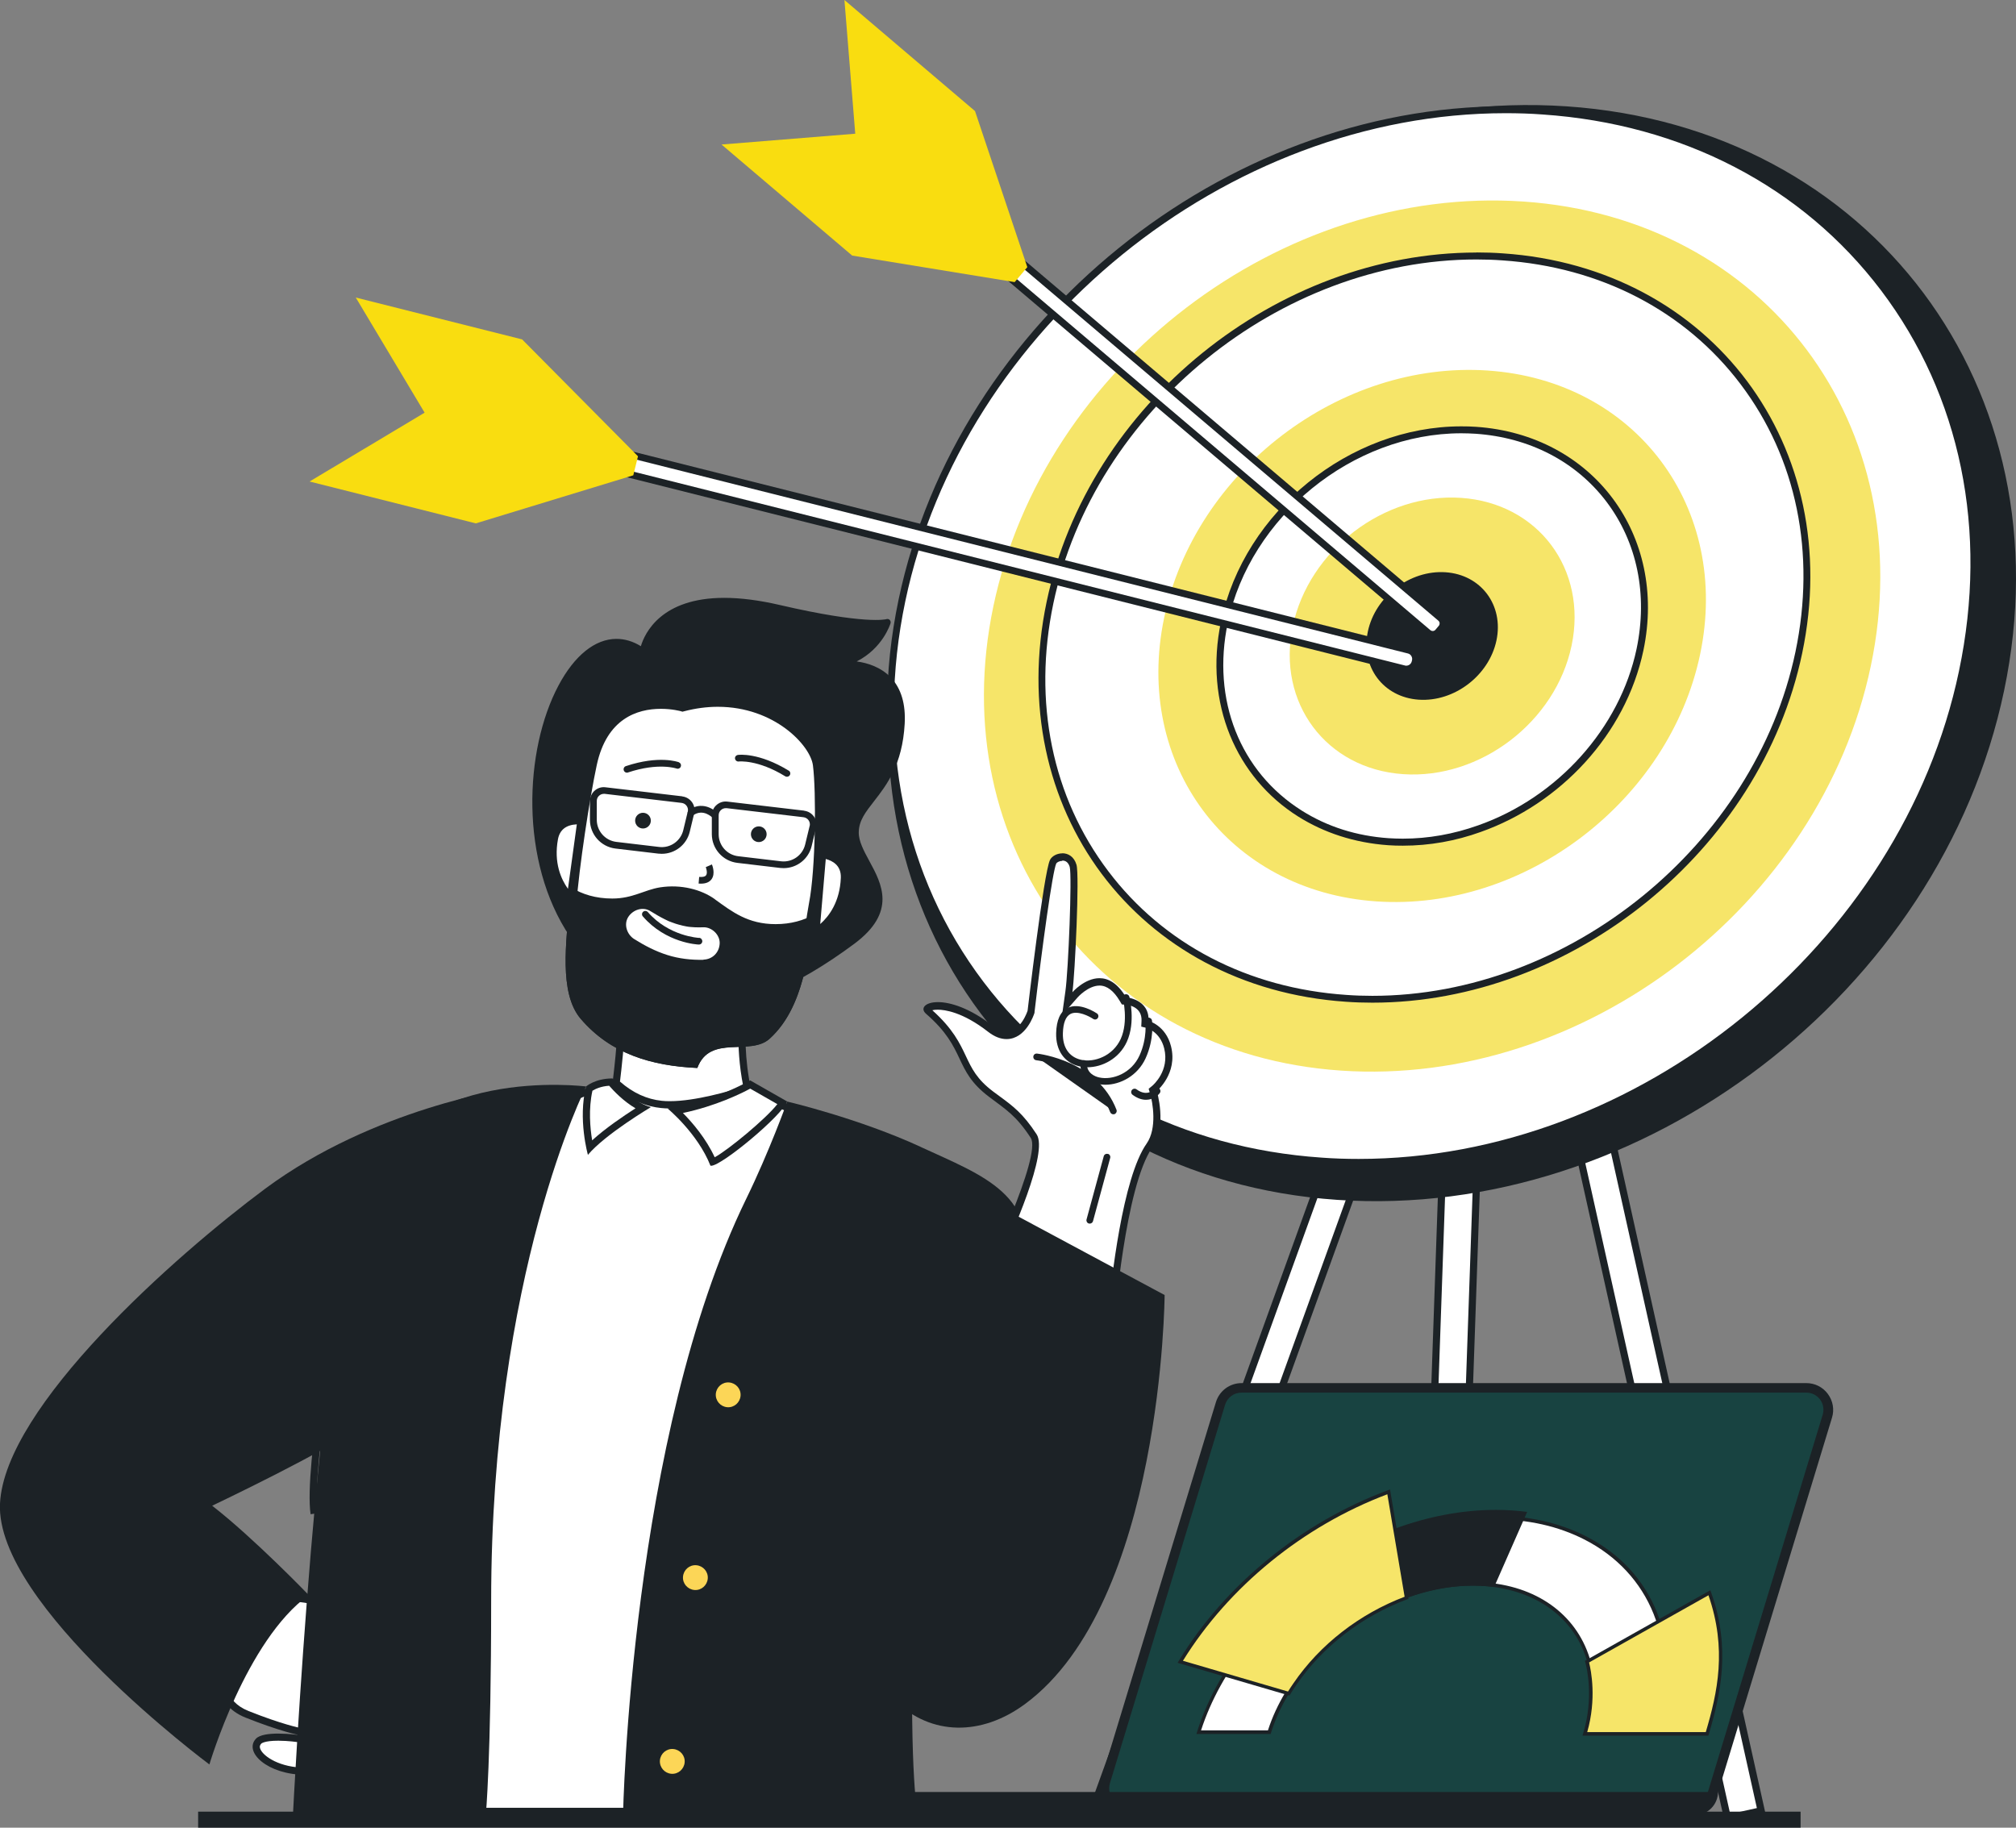 <?xml version="1.0" encoding="UTF-8"?>
<svg id="Layer_2" data-name="Layer 2" xmlns="http://www.w3.org/2000/svg" viewBox="0 0 218.16 197.79">
  <rect x="0" y="0" width="218.16" height="197.79" fill="#808080" stroke="none"/>
  <defs>
    <style>
      .cls-1 {
        fill: #fcd657;
      }

      .cls-1, .cls-2, .cls-3, .cls-4, .cls-5 {
        stroke-width: 0px;
      }

      .cls-2 {
        fill: #1c2226;
      }

      .cls-6 {
        fill: #184341;
      }

      .cls-3 {
        fill: #fff;
      }

      .cls-4 {
        fill: #f9dd10;
      }

      .cls-5 {
        fill: #f6e569;
      }
    </style>
  </defs>
  <g id="Layer_1-2" data-name="Layer 1">
    <g>
      <g>
        <g>
          <g>
            <rect class="cls-3" x="115.97" y="153.52" width="81.99" height="3.73" transform="translate(-3.8 306.84) rotate(-88)"/>
            <path class="cls-2" d="m156.89,114.76l2.96.1-2.83,81.16-2.96-.1,2.83-81.16h0Zm-.75-.8l-2.88,82.71,4.51.16,2.88-82.71-4.51-.16h0Z"/>
          </g>
          <g>
            <rect class="cls-3" x="94.11" y="157.6" width="78.5" height="3.74" transform="translate(-61.94 230.69) rotate(-70.13)"/>
            <path class="cls-2" d="m145.18,122.42l2.78,1.01-26.42,73.1-2.78-1.01,26.42-73.1h0Zm-.47-.99l-26.94,74.55,4.24,1.53,26.94-74.55-4.24-1.53h0Z"/>
          </g>
          <g>
            <g>
              <g>
                <rect class="cls-3" x="176.83" y="104.89" width="3.73" height="92.59" transform="translate(-28.59 42.46) rotate(-12.55)"/>
                <path class="cls-2" d="m170.17,106.05l19.95,89.62-2.89.64-19.95-89.62,2.89-.64h0Zm.59-.92l-4.4.98,20.29,91.13,4.4-.98-20.29-91.13h0Z"/>
              </g>
              <g>
                <path class="cls-2" d="m169.55,11.51c-33-2.25-65.3,22.42-72.16,55.1-6.86,32.68,14.32,60.99,47.32,63.24,32.99,2.25,65.3-22.42,72.16-55.1,6.86-32.68-14.33-60.99-47.32-63.24Z"/>
                <g>
                  <path class="cls-3" d="m147.03,125.79c-1.34,0-2.7-.05-4.03-.14-15.21-1.03-28.31-7.85-36.88-19.18-8.7-11.49-11.72-26.23-8.51-41.5,6.25-29.77,34.95-53.1,65.33-53.1,1.34,0,2.7.04,4.03.14,15.21,1.04,28.31,7.85,36.88,19.18,8.7,11.49,11.72,26.23,8.51,41.5-6.25,29.77-34.94,53.1-65.32,53.1h0Z"/>
                  <path class="cls-2" d="m162.94,12.25c1.33,0,2.68.04,4,.14,15.1,1.03,28.1,7.79,36.61,19.03,8.63,11.4,11.63,26.03,8.44,41.2-6.21,29.61-34.75,52.8-64.96,52.8-1.33,0-2.68-.04-4-.14-15.1-1.03-28.1-7.79-36.61-19.03-8.63-11.4-11.63-26.03-8.45-41.2,6.22-29.61,34.75-52.8,64.96-52.8h0Zm0-.75c-30.45,0-59.35,23.15-65.7,53.39-6.63,31.59,13.85,58.96,45.74,61.13,1.35.09,2.71.14,4.06.14,30.44,0,59.35-23.15,65.69-53.4,6.63-31.59-13.85-58.96-45.74-61.13-1.35-.09-2.7-.14-4.05-.14h0Z"/>
                </g>
                <path class="cls-5" d="m164.85,21.81c-26.22-1.79-51.9,17.82-57.35,43.79-5.45,25.97,11.38,48.47,37.6,50.26,26.22,1.79,51.9-17.82,57.35-43.79,5.45-25.97-11.38-48.47-37.6-50.26Z"/>
                <g>
                  <path class="cls-3" d="m148.51,108.14c-.95,0-1.9-.03-2.84-.1-10.73-.73-19.98-5.54-26.03-13.53-6.14-8.11-8.27-18.51-6.01-29.3,4.42-21.03,24.68-37.51,46.14-37.51.95,0,1.9.03,2.85.1,10.74.73,19.98,5.54,26.04,13.53,6.14,8.11,8.27,18.51,6.01,29.29-4.41,21.03-24.69,37.51-46.15,37.51h0Z"/>
                  <path class="cls-2" d="m159.77,28.08c.94,0,1.89.03,2.82.1,10.63.72,19.78,5.48,25.76,13.39,6.07,8.02,8.18,18.32,5.94,28.99-4.38,20.86-24.49,37.21-45.78,37.21-.94,0-1.89-.03-2.82-.1-10.63-.72-19.78-5.48-25.76-13.39-6.07-8.02-8.18-18.32-5.94-28.99,4.38-20.86,24.49-37.21,45.78-37.21h0Zm0-.75c-21.56,0-42.02,16.39-46.51,37.8-4.69,22.36,9.8,41.74,32.38,43.28.96.07,1.92.1,2.87.1,21.55,0,42.02-16.39,46.51-37.81,4.7-22.36-9.8-41.74-32.38-43.28-.96-.07-1.92-.1-2.87-.1h0Z"/>
                </g>
                <path class="cls-5" d="m161.01,40.1c-16.02-1.09-31.7,10.89-35.03,26.75-3.33,15.86,6.95,29.61,22.97,30.7,16.02,1.09,31.7-10.88,35.03-26.75,3.33-15.86-6.96-29.61-22.98-30.7Z"/>
                <g>
                  <path class="cls-3" d="m151.81,91.14c-.52,0-1.04-.02-1.56-.05-3.54-.25-6.75-1.27-9.57-3.04-6.83-4.31-9.97-12.24-8.19-20.71,2.46-11.68,13.72-20.83,25.63-20.83.52,0,1.05.02,1.57.05,5.95.4,11.08,3.06,14.43,7.49,3.41,4.5,4.59,10.27,3.34,16.26-1.83,8.69-8.65,16.29-17.37,19.37-2.7.97-5.49,1.46-8.29,1.46Z"/>
                  <path class="cls-2" d="m158.13,46.89h0c.52,0,1.03.02,1.54.05,5.84.4,10.87,3.01,14.16,7.34,3.34,4.41,4.5,10.07,3.27,15.95-1.81,8.56-8.53,16.06-17.14,19.09-2.66.95-5.4,1.44-8.16,1.44-.51,0-1.03-.02-1.53-.05-3.47-.24-6.63-1.24-9.39-2.98-6.7-4.22-9.77-12-8.02-20.31,2.42-11.51,13.52-20.53,25.27-20.53h0Zm0-.75c-12.04,0-23.48,9.16-26,21.13-1.86,8.85,1.65,16.88,8.36,21.1,2.77,1.74,6.06,2.84,9.74,3.1.53.04,1.06.05,1.58.05,2.88,0,5.72-.51,8.41-1.48,8.6-3.04,15.69-10.52,17.62-19.65,2.62-12.51-5.49-23.34-18.11-24.2-.53-.04-1.06-.05-1.6-.05h0Z"/>
                </g>
                <path class="cls-5" d="m158.12,53.88c-8.34-.57-16.5,5.67-18.23,13.92-1.73,8.26,3.62,15.41,11.95,15.98,8.34.57,16.5-5.66,18.23-13.92,1.73-8.26-3.62-15.41-11.95-15.98Z"/>
                <path class="cls-2" d="m156.43,61.93c-3.85-.26-7.61,2.61-8.41,6.42-.8,3.81,1.67,7.11,5.51,7.37,3.84.26,7.61-2.61,8.41-6.42.8-3.81-1.67-7.11-5.51-7.37Z"/>
              </g>
            </g>
            <g>
              <g>
                <path class="cls-3" d="m152.19,72.41c-.08,0-.16-.01-.24-.03l-85.34-21.44.51-2.03,85.34,21.44c.25.06.47.22.6.45.14.23.17.49.11.74-.14.56-.53.87-.98.87h0Z"/>
                <path class="cls-2" d="m67.39,49.37l84.97,21.35c.16.04.29.14.37.28.08.14.11.3.07.46l-.03.12c-.07.27-.31.46-.59.46-.05,0-.1,0-.15-.02l-84.97-21.35.33-1.3h0Zm-.55-.91l-.69,2.76,85.7,21.53c.11.03.22.04.33.04.61,0,1.16-.41,1.32-1.03l.03-.12c.18-.73-.26-1.46-.99-1.65l-85.7-21.53h0Z"/>
              </g>
              <polygon class="cls-4" points="69.04 49.38 56.5 36.73 38.5 32.2 45.95 44.66 33.5 52.11 51.49 56.64 68.53 51.44 69.04 49.38"/>
            </g>
            <g>
              <g>
                <path class="cls-3" d="m155.03,68.66c-.18,0-.36-.06-.5-.18l-46.24-39.25,1.35-1.59,46.24,39.25c.32.27.36.76.09,1.08l-.36.43c-.15.17-.36.27-.58.27h0Z"/>
                <path class="cls-2" d="m109.7,28.17l45.95,39c.08.07.13.16.14.27,0,.1-.02.2-.09.28l-.36.43c-.1.12-.23.14-.3.14s-.16-.02-.25-.09l-45.95-39.01.87-1.02h0Zm-.09-1.06l-1.84,2.17,46.53,39.49c.21.18.48.27.74.27.32,0,.64-.14.87-.4l.36-.43c.41-.48.35-1.2-.13-1.61l-46.52-39.49h0Z"/>
              </g>
              <polygon class="cls-4" points="111.17 28.91 105.51 12.02 91.38 0 92.55 14.47 78.08 15.64 92.22 27.66 109.8 30.53 111.17 28.91"/>
            </g>
          </g>
        </g>
        <g>
          <g>
            <path class="cls-2" d="m90.79,71.89c4.14-.97,5.25-4.56,5.25-4.56,0,0-1.8.79-11.74-1.52-13.76-3.2-14.7,4.69-14.7,4.69-8.56-6.14-16.78,17.05-7.59,30.65,9.47,14.04,23.82,5.45,30.24.69,6.42-4.76.28-8.42.34-11.81.07-3.38,4.56-4.42,4.97-11.74.42-7.32-6.76-6.42-6.76-6.42Z"/>
            <path class="cls-2" d="m92.71,71.58c2.8-1.42,3.62-4,3.66-4.13.04-.13,0-.27-.1-.37s-.25-.12-.38-.07c0,0-2.22.62-11.52-1.54-2.2-.51-4.22-.77-6-.77-6.8,0-8.59,3.79-9.02,5.23-.86-.53-1.75-.79-2.64-.79-2.31,0-4.54,1.79-6.27,5.04-3.71,6.97-4.25,19.05,1.24,27.19,3.51,5.2,8.03,7.84,13.43,7.84s11.01-2.38,17.32-7.06c4.65-3.45,2.98-6.51,1.65-8.96-.6-1.11-1.17-2.16-1.15-3.13.02-1.27.75-2.19,1.66-3.36,1.36-1.75,3.06-3.94,3.31-8.36.12-2.15-.38-3.83-1.49-5.01-1.08-1.14-2.53-1.59-3.71-1.75Zm1.31,14.67c-.95,1.22-1.78,2.28-1.81,3.79-.02,1.16.59,2.29,1.24,3.49,1.33,2.44,2.7,4.96-1.44,8.03-6.1,4.53-11.94,6.92-16.89,6.92s-9.46-2.53-12.83-7.52c-5.34-7.92-4.81-19.66-1.2-26.45,1.6-3,3.59-4.65,5.63-4.65.89,0,1.78.32,2.66.95.1.07.24.09.36.04.12-.05.2-.16.21-.29,0-.05.71-5.14,8.43-5.14,1.72,0,3.69.25,5.84.75,7.04,1.63,10.02,1.73,11.23,1.63-.49,1.01-1.83,3.06-4.74,3.74-.19.04-.31.23-.27.42.03.19.21.32.4.3.01,0,.27-.03.68-.03,1.07,0,3.07.21,4.39,1.6.97,1.03,1.41,2.53,1.3,4.47-.24,4.2-1.86,6.28-3.16,7.96Z"/>
          </g>
          <g>
            <path class="cls-3" d="m61.72,97.12c-.84-.87-2.35-2.97-1.72-6.37.3-1.59,1.58-1.93,2.61-1.93.09,0,.17,0,.25,0l-1.14,8.29Z"/>
            <path class="cls-2" d="m62.42,89.21l-.96,6.98c-.74-1.04-1.55-2.82-1.08-5.37.19-1.01.87-1.55,2.03-1.61h0Zm.2-.78c-.96,0-2.62.29-2.99,2.24-.9,4.83,2.38,7.22,2.38,7.22l1.29-9.41s-.28-.05-.68-.05h0Z"/>
          </g>
          <g>
            <path class="cls-3" d="m45.89,196.04c-.34-4.1-3.22-42.91,8.53-67.02,2.47-5.07,5.81-9.38,8.13-10.47,1.63-.77,4.65-1.22,8.27-1.22,5.48,0,11.05,1,14.55,2.62,6.21,2.87,5.19,8.61,3,17.73-.69,2.86-2.19,6.17-3.93,9.99-3.43,7.54-7.7,16.92-7.94,28.12-.29,13.72.25,18.8.47,20.24h-31.08Z"/>
            <path class="cls-2" d="m70.82,117.72c5.42,0,10.93.99,14.38,2.58,5.94,2.74,4.93,8.36,2.79,17.29-.68,2.83-2.17,6.12-3.91,9.92-3.44,7.57-7.73,16.99-7.97,28.27-.27,12.55.16,17.91.41,19.86h-30.28c-.44-5.58-2.9-43.02,8.52-66.46,2.4-4.92,5.74-9.25,7.95-10.29,1.58-.75,4.54-1.18,8.11-1.18h0Zm0-.77c-3.56,0-6.7.43-8.44,1.25-2.4,1.14-5.81,5.52-8.31,10.65-12.55,25.74-8.54,67.58-8.54,67.58h31.9s-.9-3.86-.54-20.62c.36-16.76,9.79-29.4,11.86-38.03,2.02-8.44,3.48-15.08-3.22-18.18-3.91-1.81-9.72-2.65-14.71-2.65h0Z"/>
          </g>
          <g>
            <path class="cls-3" d="m89.01,92.5c.76.12,2.43.61,2.36,2.5-.13,3.42-2.07,5.16-3.08,5.83l.71-8.33Z"/>
            <path class="cls-2" d="m89.36,92.96c.72.19,1.68.69,1.63,2.03-.1,2.61-1.28,4.17-2.23,5.01l.6-7.04h0Zm-.7-.89l-.81,9.46s3.73-1.6,3.91-6.52c.11-2.83-3.1-2.95-3.1-2.95h0Z"/>
          </g>
          <g>
            <path class="cls-3" d="m72.49,119.56c-.32,0-.62-.01-.91-.04-1.78-.19-3.38-.94-4.9-2.31.12-.96.62-4.97.53-7.17l13.1,1.67c-.03.9-.03,3.33.58,6.17-1.18.39-5.34,1.69-8.39,1.69h0Z"/>
            <path class="cls-2" d="m67.6,110.48l12.31,1.57c-.01,1.06.04,3.15.53,5.56-1.48.47-5.18,1.56-7.95,1.56-.31,0-.61-.01-.87-.04-1.63-.17-3.12-.85-4.53-2.08.14-1.15.53-4.43.52-6.57h0Zm-.81-.88c.21,2.22-.53,7.76-.53,7.76,1.97,1.83,3.81,2.4,5.27,2.55.3.03.62.05.95.05,3.69,0,8.85-1.82,8.85-1.82-.84-3.66-.63-6.76-.63-6.76l-13.92-1.77h0Z"/>
          </g>
          <g>
            <path class="cls-3" d="m75.2,115.18c-5.47-.3-9.32-1.95-12.07-5.17-1.99-2.32-1.59-6.87-1.28-10.52.05-.56.1-1.09.13-1.6.29-4.02,1.45-11.6,2.22-15.18,1.13-5.28,4.6-6.39,7.32-6.39,1.28,0,2.23.26,2.24.26l.1.03.1-.03c1.26-.32,2.51-.49,3.73-.49,6.35,0,10.38,4.4,10.67,6.67.37,2.84.3,11.34-.42,15.02-.15.78-.28,1.66-.42,2.61-.57,3.93-1.28,8.82-4.48,11.72-.78.7-1.94.75-3.18.79-1.74.06-3.71.14-4.65,2.27Z"/>
            <path class="cls-2" d="m77.68,76.49c6.13,0,10.01,4.18,10.29,6.33.37,2.82.3,11.25-.42,14.9-.15.79-.28,1.69-.42,2.63-.56,3.87-1.25,8.68-4.36,11.49-.67.61-1.77.65-2.93.69-1.7.06-3.8.14-4.87,2.25-5.23-.33-8.9-1.94-11.54-5.02-1.88-2.2-1.5-6.65-1.19-10.23.05-.56.1-1.1.13-1.61.29-4.02,1.44-11.56,2.21-15.13,1.08-5.02,4.37-6.08,6.94-6.08,1.22,0,2.12.25,2.13.25l.2.06.2-.05c1.23-.32,2.45-.48,3.63-.48h0Zm0-.78c-1.2,0-2.48.15-3.83.5,0,0-.98-.28-2.34-.28-2.56,0-6.47.99-7.69,6.69-.81,3.76-1.94,11.33-2.22,15.23-.28,3.9-1.16,9.59,1.24,12.4,3.24,3.79,7.64,5.09,12.62,5.32,1.37-3.68,5.72-1.25,7.83-3.17,4.1-3.72,4.24-10.55,5.02-14.55.72-3.69.81-12.18.43-15.15-.32-2.5-4.55-7-11.05-7h0Z"/>
          </g>
          <path class="cls-2" d="m77.37,97.32c-1.47-1.06-3.67-1.64-5.94-1.29-1.7.27-2.96,1.21-5.17,1.21-1.79,0-3.28-.46-4.48-1.22-.08.71-.15,1.34-.18,1.84-.28,3.9-1.16,9.59,1.24,12.4,3.24,3.79,7.64,5.09,12.62,5.32,1.37-3.68,5.72-1.25,7.83-3.17,3.75-3.4,4.19-9.39,4.83-13.45-1.15.65-2.54,1.05-4.19,1.05-3,0-4.7-1.34-6.56-2.68Zm-1.24,6.55c-1.32.03-2.67-.12-3.92-.52-1.27-.4-2.46-1.02-3.59-1.73-.77-.49-1.15-1.58-.63-2.39.5-.77,1.56-1.15,2.39-.63.5.31,1.01.61,1.53.87.12.06.25.12.37.18.04.02.08.04.11.05.25.09.49.19.74.27.25.08.51.15.77.21.13.03.26.06.39.08.04,0,.16.03.25.04.08,0,.17.02.21.02.14.01.29.02.43.03.32.01.63.02.95,0,.91-.02,1.79.82,1.75,1.75-.04.97-.77,1.72-1.75,1.75Z"/>
          <path class="cls-2" d="m75.64,101.5s-3.25-.16-5.53-2.79c-.13-.15-.36-.17-.51-.04-.15.13-.17.36-.03.51,2.49,2.87,5.91,3.04,6.05,3.04,0,0,.01,0,.01,0,.2,0,.36-.15.37-.35,0-.2-.15-.37-.35-.38Z"/>
          <g>
            <path class="cls-2" d="m87.03,87.73l-8.32-.98c-.47-.06-.91.11-1.24.43-.28.28-.44.66-.44,1.06v2.05c.01,1.57,1.19,2.9,2.76,3.09l4.64.55c.12.01.24.02.37.02,1.44,0,2.69-.98,3.03-2.38l.48-1.99c.1-.42.02-.86-.23-1.21-.25-.35-.63-.58-1.06-.63Zm.58,1.67l-.48,1.99c-.28,1.17-1.39,1.96-2.61,1.82l-4.64-.55c-1.2-.14-2.11-1.16-2.11-2.37v-2.05c0-.21.07-.4.22-.55.15-.15.34-.23.55-.23.03,0,.06,0,.09,0l8.32.98c.22.03.42.14.55.33.13.18.17.41.12.63Z"/>
            <path class="cls-2" d="m73.84,86.18l-8.32-.98c-.46-.06-.91.1-1.24.43-.28.29-.44.66-.44,1.06v2.05c.01,1.58,1.2,2.9,2.76,3.09l4.64.55c.12.01.25.02.37.02h0c1.44,0,2.69-.98,3.03-2.38l.48-1.99c.1-.42.02-.86-.23-1.21-.25-.35-.63-.58-1.06-.63Zm.58,1.67l-.48,1.99c-.28,1.17-1.39,1.96-2.6,1.82l-4.64-.55c-1.2-.14-2.11-1.16-2.12-2.37v-2.05c0-.21.07-.4.22-.55.15-.15.34-.23.55-.23.03,0,.06,0,.09,0l8.32.98c.22.03.42.14.55.33.13.18.17.41.12.63Z"/>
            <path class="cls-2" d="m74.57,87.65c-.16.12-.2.34-.09.51.11.16.34.2.5.09,1.12-.8,2.1.22,2.14.26.07.08.16.11.26.11.09,0,.18-.03.25-.1.15-.14.15-.36.02-.51-.49-.53-1.77-1.29-3.09-.36Z"/>
          </g>
          <path class="cls-2" d="m73.47,82.49c-.09-.03-2.15-.78-5.74.42-.19.06-.29.27-.23.46.05.15.19.25.34.25.04,0,.08,0,.11-.02,3.33-1.11,5.24-.43,5.26-.43.19.07.4-.03.46-.21.07-.19-.02-.39-.21-.46Z"/>
          <path class="cls-2" d="m85.35,83.4c-3.23-1.98-5.4-1.72-5.5-1.7-.2.03-.34.21-.31.4.03.2.22.34.41.31.02,0,2.04-.23,5.02,1.6.06.04.12.05.19.05.12,0,.24-.06.31-.17.1-.17.05-.39-.12-.5Z"/>
          <path class="cls-2" d="m82.11,89.43c-.47,0-.85.38-.85.85s.38.85.85.85.85-.38.85-.85-.38-.85-.85-.85Z"/>
          <circle class="cls-2" cx="69.58" cy="88.81" r=".85"/>
          <path class="cls-2" d="m99.66,124.13c-6.71-3.1-14.47-4.92-14.47-4.92,0,0-1.93,5.39-4.44,10.53-12.55,25.74-13.33,66.7-13.33,66.7h31.9s-.9-3.86-.54-20.62c.36-16.76,9.79-29.4,11.86-38.03,2.02-8.44-4.27-10.56-10.97-13.65Z"/>
          <g>
            <path class="cls-3" d="m33.05,191.69c-2.68,0-4.76-1.14-5.23-2.24-.17-.39-.11-.73.17-1.03.12-.13.57-.42,2.11-.42,1.12,0,2.21.16,2.22.16l.13-.76s-2.03-.39-5.72-1.87c-3.14-1.26-2.81-4.08-2.7-4.65l7.53-7.9c.07,0,.15,0,.22,0,4.49,0,9.63,4.19,10.69,7.61.42,1.35-.32,3.62-1.92,5.93-1.72,2.47-4.52,5.03-6.93,5.16-.19.01-.38.02-.56.02h0Z"/>
            <path class="cls-2" d="m31.77,173.35c4.33,0,9.3,4.04,10.32,7.34.38,1.22-.36,3.41-1.87,5.59-2,2.88-4.66,4.89-6.63,5-.18.01-.36.02-.54.02-2.74,0-4.53-1.2-4.87-2-.13-.31-.03-.47.1-.61,0,0,.31-.31,1.83-.31,1.08,0,2.15.16,2.16.16l.26-1.53s-2.01-.39-5.65-1.85c-2.68-1.07-2.57-3.42-2.48-4.11l7.34-7.7h.05Zm0-.78c-.13,0-.26,0-.39.01l-7.72,8.1s-.87,3.69,2.91,5.2c3.78,1.51,5.8,1.89,5.8,1.89,0,0-1.11-.16-2.27-.16-.97,0-1.98.12-2.39.54-1.39,1.45,1.26,3.92,5.34,3.92.19,0,.39,0,.58-.02,4.41-.25,10.29-8.06,9.2-11.59-1.06-3.43-6.25-7.89-11.06-7.89h0Z"/>
          </g>
          <path class="cls-2" d="m0,162.71c-.53,11.01,22.66,28.24,22.66,28.24,0,0,3.96-13.44,10.75-18.33,0,0-5.92-6.15-10.45-9.67,0,0,13.23-6.29,15.56-8.41l16.5-36.73s-14.55,2.1-26.32,10.83C18.98,135.86.52,152.2,0,162.71Z"/>
          <path class="cls-2" d="m39.22,128.88c-4.85,13.99-7.52,67.55-7.52,67.55h20.87s.58-6.02.58-23.13c0-35.54,10.28-55.72,10.28-55.72,0,0-19.42-2.5-24.2,11.3Z"/>
          <path class="cls-2" d="m76.37,93.83c.05.12.22.64.04.89-.13.19-.48.2-.75.18l-.06.72c.09,0,.17.01.25.01.53,0,.92-.16,1.15-.48.44-.61.08-1.5.04-1.6l-.66.29Z"/>
          <g>
            <g>
              <path class="cls-3" d="m107.09,137.79c1.36-2.87,6-12.96,4.77-14.85-1.43-2.19-2.44-2.93-3.95-4.06l-.65-.48c-1.86-1.4-2.42-2.59-3.07-3.96-.66-1.41-1.42-3.01-3.73-5.01-.1-.09-.16-.18-.15-.23.04-.12.39-.35,1.18-.35.75,0,2.81.24,5.69,2.48.6.46,1.18.7,1.75.7,1.83,0,2.61-2.41,2.64-2.52.71-6.03,1.92-15.27,2.4-16.26.14-.28.56-.5.99-.5.33,0,.92.13,1.17.97.3,1-.17,11.61-.45,13.64l-.18,1.29.86-.98s1.23-1.39,2.64-1.39c.95,0,1.8.63,2.54,1.88l.1.17h.2c.09.02,2.17.2,2.08,2.16v.31s.29.08.29.08c.07.02,1.65.47,2.15,2.47.67,2.68-1.33,4.37-1.41,4.44l-.2.16.07.25s1.08,3.63-.43,5.76c-2.71,3.85-3.9,16-4.13,18.69l-13.17-4.86Z"/>
              <path class="cls-2" d="m114.96,93.13h0c.39,0,.66.23.8.69.26.99-.15,11.24-.47,13.47l-.36,2.57,1.71-1.95s1.12-1.25,2.35-1.25c.8,0,1.54.57,2.2,1.69l.21.35.41.03c.18.01,1.79.17,1.72,1.74l-.03.63.61.16s1.42.39,1.87,2.19c.61,2.43-1.21,3.99-1.28,4.05l-.4.33.15.5c.29.95.79,3.78-.37,5.43-2.62,3.72-3.84,14.9-4.16,18.38l-12.3-4.53c2.06-4.35,5.82-12.92,4.56-14.85-1.47-2.25-2.55-3.05-4.05-4.15l-.65-.48c-1.78-1.34-2.32-2.49-2.95-3.82-.66-1.4-1.4-2.97-3.64-4.98.14-.04.34-.06.6-.06.71,0,2.67.23,5.45,2.4.67.52,1.33.78,1.98.78,2.11,0,2.97-2.67,3.01-2.79l.02-.07v-.07c.84-7.15,1.95-15.22,2.35-16.07.05-.1.3-.28.64-.28h0Zm0-.78c-.58,0-1.14.3-1.34.72-.68,1.41-2.42,16.31-2.42,16.31,0,0-.71,2.25-2.27,2.25-.44,0-.94-.17-1.51-.62-2.49-1.93-4.59-2.56-5.92-2.56-1.39,0-1.96.68-1.29,1.26,4.45,3.86,2.91,6.04,6.82,8.99,1.87,1.41,2.92,2.02,4.51,4.44,1.24,1.9-4.98,14.86-4.98,14.86l14.04,5.18s1.14-14.8,4.1-19.01c1.64-2.32.48-6.1.48-6.1,0,0,2.29-1.88,1.54-4.84-.57-2.27-2.43-2.75-2.43-2.75.1-2.37-2.44-2.55-2.44-2.55-.93-1.57-1.95-2.07-2.87-2.07-1.61,0-2.93,1.52-2.93,1.52.28-1.97.78-12.69.44-13.8-.27-.9-.92-1.24-1.54-1.24h0Z"/>
            </g>
            <path class="cls-2" d="m119.88,124.88c-.2-.05-.39.06-.44.25l-1.86,6.84c-.05.19.06.39.25.44.03,0,.06.01.1.01.16,0,.31-.11.35-.27l1.86-6.84c.05-.19-.06-.39-.25-.44Z"/>
            <path class="cls-2" d="m121.77,107.6c-.19.05-.31.25-.26.44,0,.02.63,2.49-.23,4.39-.84,1.84-2.85,2.59-4.3,2.26-1.29-.3-2-1.34-1.96-2.87.03-1.12.31-1.82.82-2.09.77-.4,2.03.25,2.46.54.17.11.39.07.5-.1.11-.16.07-.39-.1-.5-.08-.05-1.88-1.26-3.19-.58-.77.39-1.18,1.3-1.22,2.71-.05,1.88.89,3.22,2.52,3.6.27.06.56.1.86.1,1.6,0,3.43-.92,4.27-2.76.97-2.13.3-4.76.27-4.87-.05-.19-.24-.31-.44-.26Z"/>
            <path class="cls-2" d="m124.25,110.14c-.2.03-.33.21-.31.41,0,.02.24,1.77-.63,3.68-.87,1.91-2.9,2.7-4.37,2.37-.41-.09-1.35-.43-1.32-1.5,0-.2-.15-.37-.35-.37-.17,0-.37.15-.37.35-.03,1.1.69,1.95,1.88,2.22.26.06.54.09.83.09,1.62,0,3.49-.96,4.36-2.86.96-2.11.7-4.01.69-4.09-.03-.2-.22-.33-.41-.31Z"/>
            <path class="cls-2" d="m124.92,117.85s-.73.92-1.93.04c-.16-.12-.39-.08-.51.08-.12.16-.08.39.08.51.53.39,1.02.54,1.45.54.71,0,1.24-.39,1.49-.72.12-.16.09-.39-.07-.51-.16-.12-.38-.09-.51.06Z"/>
            <g>
              <g>
                <path class="cls-3" d="m119.42,119.02l-5.4-3.81c1.65.52,3.99,1.61,5.4,3.81Z"/>
                <path class="cls-2" d="m112.18,114.38l8.3,5.85c-1.98-5.14-8.3-5.85-8.3-5.85h0Z"/>
              </g>
              <path class="cls-2" d="m112.22,114.02c-.21-.02-.38.12-.4.32-.02.2.12.38.32.4.06,0,6.12.75,8,5.62.06.14.19.23.34.23.04,0,.09,0,.13-.02.18-.07.28-.28.21-.47-2.04-5.28-8.32-6.05-8.59-6.08Z"/>
            </g>
            <path class="cls-2" d="m102.68,150.32l-10.96,11.14c-2.4,22.79,9.76,29.9,19.19,22.96,14.91-10.97,15.12-44.27,15.12-44.27l-17.67-9.48-5.67,19.65Z"/>
          </g>
          <g>
            <path class="cls-3" d="m77.14,125.74c-1.08-2.54-3.04-4.59-4.04-5.53,4.13-.74,7.28-2.39,8.09-2.84l3.49,1.99c-1.03,1.67-6.27,5.94-7.54,6.38Z"/>
            <path class="cls-2" d="m81.18,117.81l2.94,1.68c-1.24,1.59-5.33,4.97-6.78,5.75-.95-2.05-2.41-3.75-3.44-4.79,3.55-.75,6.29-2.1,7.29-2.64h0Zm0-.89s-3.86,2.29-8.95,3.03c0,0,3.26,2.68,4.65,6.2.02,0,.05.01.08.01,1.14,0,7.67-5.42,8.22-6.96l-4-2.28h0Z"/>
          </g>
          <g>
            <path class="cls-3" d="m63.83,124.18c-.26-1.23-.66-3.9-.06-6.38.25-.18,1.04-.66,2.33-.7.41.49,1.79,2.04,3.45,2.8-1.29.81-4.08,2.62-5.72,4.28Z"/>
            <path class="cls-2" d="m65.92,117.5c.47.54,1.53,1.67,2.85,2.44-1.27.82-3.25,2.15-4.69,3.47-.22-1.32-.41-3.4.03-5.37.28-.17.89-.48,1.81-.54h0Zm.35-.79c-1.88,0-2.85.87-2.85.87-.9,3.52.2,7.4.2,7.4,1.88-2.24,6.81-5.16,6.81-5.16-2.2-.61-4.15-3.11-4.15-3.11h0Z"/>
          </g>
          <path class="cls-1" d="m78.9,149.61c-.74-.06-1.38.5-1.44,1.24-.05.74.5,1.38,1.24,1.44.74.06,1.38-.5,1.44-1.24.06-.74-.5-1.38-1.24-1.44Z"/>
          <path class="cls-1" d="m75.35,169.39c-.74-.06-1.38.5-1.44,1.24-.06.74.5,1.38,1.24,1.44.74.06,1.38-.5,1.44-1.24.06-.74-.5-1.38-1.24-1.44Z"/>
          <path class="cls-1" d="m72.85,189.28c-.74-.06-1.38.5-1.44,1.24-.05.74.5,1.38,1.24,1.44.74.06,1.38-.5,1.44-1.24.06-.74-.5-1.38-1.24-1.44Z"/>
          <path class="cls-2" d="m92.08,161.57l-.74-.24c5.16-15.97,16.58-30.76,16.7-30.91l.61.48c-.11.15-11.45,14.83-16.57,30.67Z"/>
          <path class="cls-2" d="m33.61,163.87c-.75-5.08,2.75-23.89,2.9-24.68l.76.14c-.04.19-3.62,19.47-2.89,24.43l-.77.11Z"/>
        </g>
        <g>
          <g>
            <path class="cls-6" d="m132.08,151.88c.31-1,1.23-1.69,2.28-1.69h61.11c1.6,0,2.74,1.54,2.28,3.08l-12.46,40.95c-.31,1-1.23,1.69-2.28,1.69h-61.11c-1.6,0-2.74-1.54-2.28-3.08l12.46-40.95Z"/>
            <g>
              <g>
                <path class="cls-3" d="m171.75,187.45c.81-2.77.85-5.49.11-7.9-.1-.32-.21-.62-.32-.92-1.83-4.53-6.37-7.23-12.15-7.23-2.99,0-6.18.75-9.22,2.16-6.12,2.85-11.02,8.17-12.81,13.89h-7.63c1.07-3.39,2.87-6.68,5.36-9.77,4.7-5.83,11.2-10.17,18.32-12.22l6.31-1.16c.66-.05,1.33-.07,2-.07,3.67,0,6.99.75,9.87,2.23,3.52,1.81,6.12,4.61,7.53,8.11,1.54,3.84,1.62,8.28.24,12.88h-7.6Z"/>
                <path class="cls-2" d="m161.71,164.42c3.64,0,6.93.74,9.79,2.21,3.48,1.79,6.05,4.56,7.44,8.02,1.51,3.75,1.6,8.1.27,12.61h-7.21c.75-2.72.77-5.4.04-7.77-.1-.32-.21-.63-.33-.93-1.86-4.6-6.46-7.35-12.33-7.35-3.02,0-6.23.75-9.3,2.18-6.12,2.85-11.03,8.15-12.87,13.87h-7.24c1.07-3.29,2.83-6.47,5.25-9.47,4.67-5.8,11.15-10.12,18.19-12.15l6.29-1.15c.67-.05,1.35-.08,2-.08h0Zm0-.38c-.67,0-1.35.03-2.03.08l-6.33,1.16c-6.83,1.97-13.54,6.24-18.41,12.29-2.63,3.26-4.44,6.7-5.47,10.08h8.03c1.69-5.54,6.39-10.94,12.76-13.9,3.12-1.45,6.25-2.15,9.14-2.15,5.53,0,10.13,2.54,11.98,7.11.12.29.22.59.32.9.78,2.54.66,5.3-.18,8.03h7.99c1.44-4.68,1.35-9.26-.2-13.13,0,0,0,0,0-.01-1.38-3.44-3.93-6.32-7.62-8.21-2.98-1.53-6.38-2.26-9.96-2.26h0Z"/>
              </g>
              <g>
                <path class="cls-5" d="m127.72,179.84l4.59,1.34,7.16,2.09c.21-.34.43-.69.67-1.03,2.98-4.34,7.4-7.59,12.08-9.33l-1.94-11.47c-9.49,3.52-17.67,10.38-22.55,18.39Z"/>
                <path class="cls-2" d="m139.55,183.5l-12.12-3.55.13-.21c5.03-8.26,13.29-14.99,22.65-18.47l.21-.08,2,11.84-.15.05c-4.88,1.82-9.14,5.11-11.99,9.26-.22.32-.45.67-.66,1.02l-.07.12Zm-11.54-3.77l11.37,3.33c.2-.31.39-.62.6-.91,2.86-4.18,7.13-7.49,12.02-9.35l-1.87-11.09c-9.11,3.44-17.15,9.99-22.12,18.02Z"/>
              </g>
              <path class="cls-2" d="m150.95,165.43l1.26,7.49c3.18-1.19,6.42-1.55,9.48-1.18l3.57-8.12c-1.08-.14-2.2-.22-3.37-.22-3.67,0-7.38.72-10.93,2.03Z"/>
              <g>
                <path class="cls-5" d="m171.74,179.82c.2.72.94,3.98-.23,7.82h13.22c1.28-4.31,2.42-9.23.26-15.27l-13.25,7.46Z"/>
                <path class="cls-2" d="m184.87,187.83h-13.62l.07-.24c1.17-3.84.4-7.1.23-7.71l-.04-.14,13.57-7.64.08.21c2.18,6.1,1.01,11.14-.25,15.39l-.04.13Zm-13.11-.38h12.83c1.27-4.29,2.31-8.98.29-14.81l-12.92,7.27c.22.87.83,3.94-.2,7.54Z"/>
              </g>
            </g>
          </g>
          <path class="cls-2" d="m83.88,193.93h102.03c0,1.38-1.12,2.5-2.5,2.5h-96.1c-1.68,0-3.08-1.07-3.42-2.5Z"/>
          <path class="cls-2" d="m183,196.43h-61.11c-.93,0-1.78-.43-2.33-1.17-.55-.75-.71-1.69-.44-2.57l12.46-40.95c.38-1.23,1.49-2.06,2.78-2.06h61.11c.93,0,1.78.43,2.33,1.17.55.75.72,1.68.45,2.57l-12.46,40.95c-.38,1.23-1.49,2.06-2.78,2.06Zm-50.43-44.4l-12.46,40.95c-.17.57-.07,1.17.28,1.65.35.48.9.75,1.5.75h61.11c.82,0,1.54-.53,1.78-1.32l12.46-40.95c.17-.57.07-1.17-.28-1.65-.36-.48-.9-.75-1.5-.75h-61.11c-.82,0-1.54.53-1.78,1.32h0Z"/>
        </g>
      </g>
      <rect class="cls-2" x="21.44" y="196.06" width="173.41" height="1.73"/>
    </g>
  </g>
</svg>